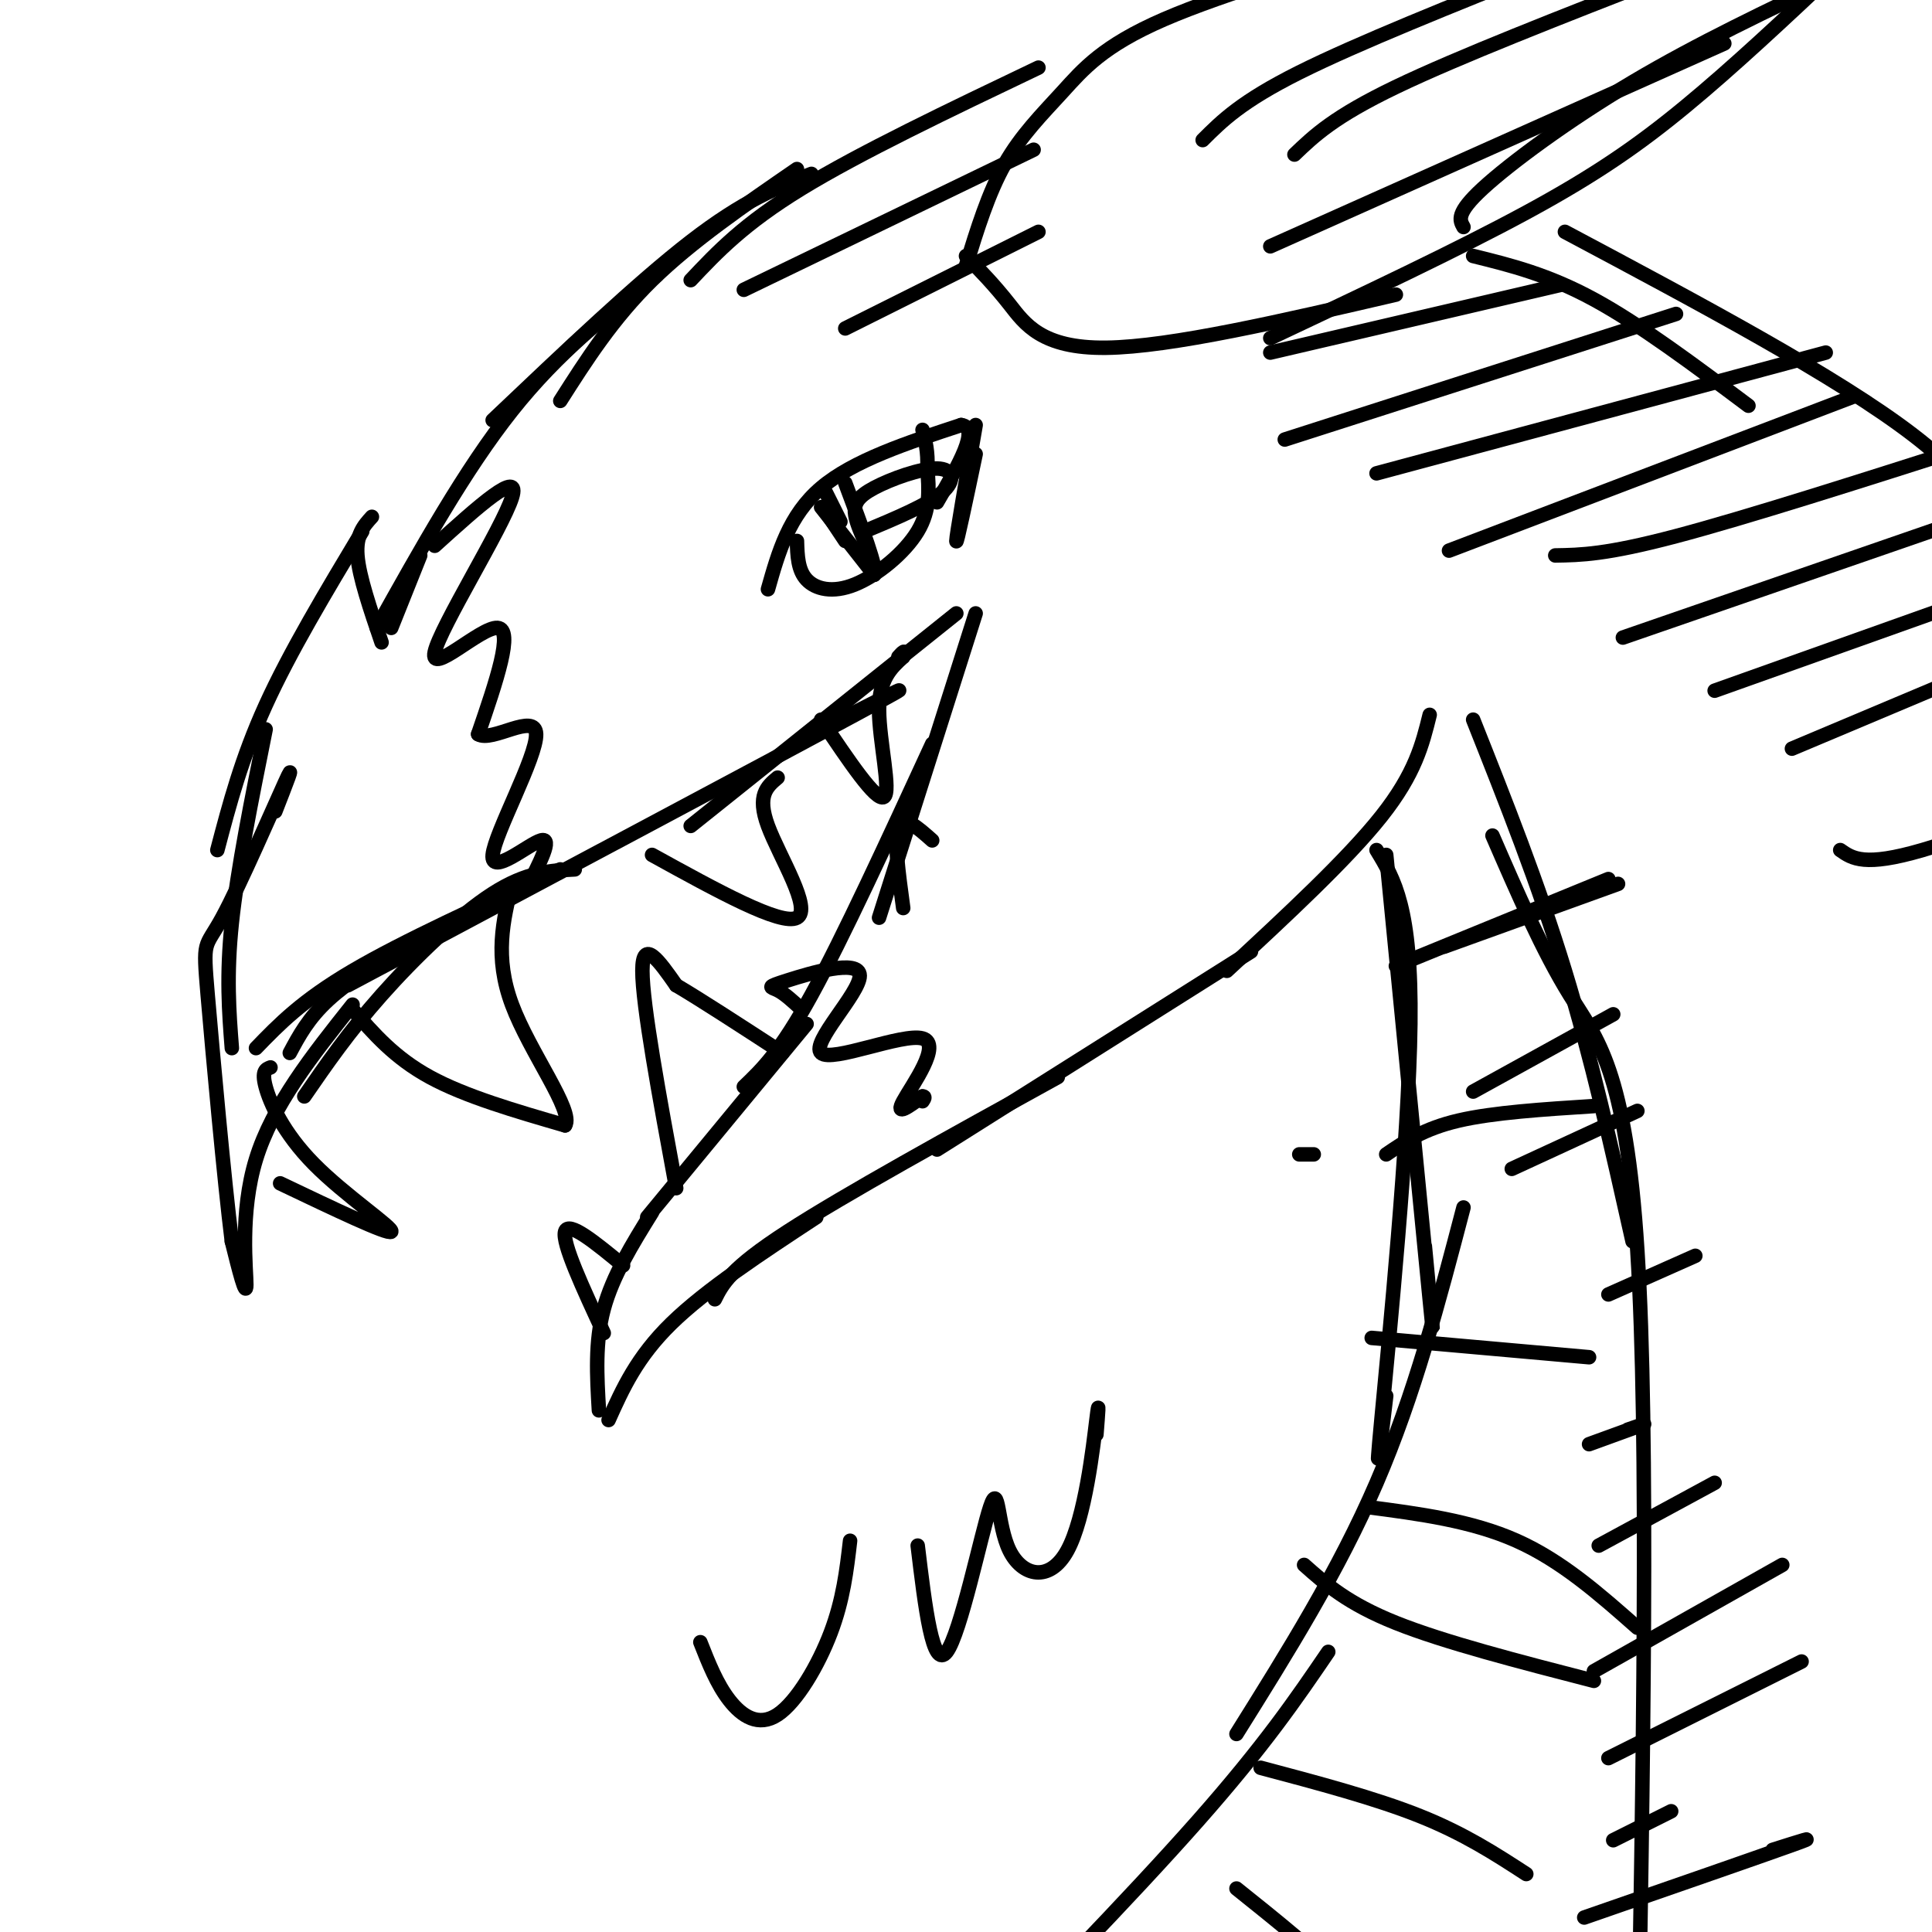 <svg viewBox='0 0 400 400' version='1.1' xmlns='http://www.w3.org/2000/svg' xmlns:xlink='http://www.w3.org/1999/xlink'><g fill='none' stroke='#000000' stroke-width='3' stroke-linecap='round' stroke-linejoin='round'><path d='M168,36c-7.000,2.750 -14.000,5.500 -25,14c-11.000,8.500 -26.000,22.750 -41,37'/><path d='M136,57c-10.167,7.917 -20.333,15.833 -30,28c-9.667,12.167 -18.833,28.583 -28,45'/><path d='M81,130c0.000,0.000 6.000,-15.000 6,-15'/><path d='M79,133c-2.333,-6.833 -4.667,-13.667 -5,-18c-0.333,-4.333 1.333,-6.167 3,-8'/><path d='M75,110c-7.500,12.500 -15.000,25.000 -20,36c-5.000,11.000 -7.500,20.500 -10,30'/><path d='M55,151c-2.917,14.500 -5.833,29.000 -7,40c-1.167,11.000 -0.583,18.500 0,26'/><path d='M60,218c1.917,-3.583 3.833,-7.167 8,-11c4.167,-3.833 10.583,-7.917 17,-12'/><path d='M53,217c4.750,-4.917 9.500,-9.833 20,-16c10.500,-6.167 26.750,-13.583 43,-21'/><path d='M72,204c44.000,-23.417 88.000,-46.833 105,-56c17.000,-9.167 7.000,-4.083 -3,1'/><path d='M143,171c0.000,0.000 55.000,-44.000 55,-44'/><path d='M202,127c0.000,0.000 -20.000,63.000 -20,63'/><path d='M193,154c-9.250,20.083 -18.500,40.167 -25,52c-6.500,11.833 -10.250,15.417 -14,19'/><path d='M167,212c0.000,0.000 -33.000,40.000 -33,40'/><path d='M135,251c-4.083,6.583 -8.167,13.167 -10,20c-1.833,6.833 -1.417,13.917 -1,21'/><path d='M126,294c2.917,-6.500 5.833,-13.000 13,-20c7.167,-7.000 18.583,-14.500 30,-22'/><path d='M148,269c1.583,-3.167 3.167,-6.333 15,-14c11.833,-7.667 33.917,-19.833 56,-32'/><path d='M194,238c0.000,0.000 65.000,-41.000 65,-41'/><path d='M254,201c12.500,-11.583 25.000,-23.167 32,-32c7.000,-8.833 8.500,-14.917 10,-21'/><path d='M116,83c5.417,-8.500 10.833,-17.000 19,-25c8.167,-8.000 19.083,-15.500 30,-23'/><path d='M143,58c5.500,-5.833 11.000,-11.667 23,-19c12.000,-7.333 30.500,-16.167 49,-25'/><path d='M200,55c2.317,-7.518 4.635,-15.037 8,-21c3.365,-5.963 7.778,-10.372 12,-15c4.222,-4.628 8.252,-9.477 21,-15c12.748,-5.523 34.214,-11.721 42,-14c7.786,-2.279 1.893,-0.640 -4,1'/><path d='M200,53c2.911,2.978 5.822,5.956 9,10c3.178,4.044 6.622,9.156 20,9c13.378,-0.156 36.689,-5.578 60,-11'/><path d='M263,70c19.400,-9.156 38.800,-18.311 53,-26c14.200,-7.689 23.200,-13.911 33,-22c9.800,-8.089 20.400,-18.044 31,-28'/><path d='M303,47c-0.800,-1.422 -1.600,-2.844 4,-8c5.600,-5.156 17.600,-14.044 31,-22c13.400,-7.956 28.200,-14.978 43,-22'/><path d='M305,53c7.750,1.917 15.500,3.833 25,9c9.500,5.167 20.750,13.583 32,22'/><path d='M324,48c28.167,15.000 56.333,30.000 72,42c15.667,12.000 18.833,21.000 22,30'/><path d='M287,177c3.833,39.250 7.667,78.500 9,92c1.333,13.500 0.167,1.250 -1,-11'/><path d='M285,176c3.644,5.978 7.289,11.956 7,36c-0.289,24.044 -4.511,66.156 -6,82c-1.489,15.844 -0.244,5.422 1,-5'/><path d='M303,250c-5.083,19.417 -10.167,38.833 -18,57c-7.833,18.167 -18.417,35.083 -29,52'/><path d='M275,342c-6.583,9.667 -13.167,19.333 -27,35c-13.833,15.667 -34.917,37.333 -56,59'/><path d='M305,149c6.750,17.000 13.500,34.000 19,52c5.500,18.000 9.750,37.000 14,56'/><path d='M309,173c5.200,11.978 10.400,23.956 16,33c5.600,9.044 11.600,15.156 14,53c2.400,37.844 1.200,107.422 0,177'/><path d='M289,200c0.000,0.000 44.000,-18.000 44,-18'/><path d='M287,239c3.917,-2.667 7.833,-5.333 15,-7c7.167,-1.667 17.583,-2.333 28,-3'/><path d='M284,277c0.000,0.000 45.000,4.000 45,4'/><path d='M283,312c10.833,1.417 21.667,2.833 31,7c9.333,4.167 17.167,11.083 25,18'/><path d='M261,366c11.917,3.167 23.833,6.333 33,10c9.167,3.667 15.583,7.833 22,12'/><path d='M256,391c8.333,6.667 16.667,13.333 22,19c5.333,5.667 7.667,10.333 10,15'/><path d='M270,324c4.500,4.000 9.000,8.000 19,12c10.000,4.000 25.500,8.000 41,12'/><path d='M73,208c-8.289,10.422 -16.578,20.844 -20,32c-3.422,11.156 -1.978,23.044 -2,26c-0.022,2.956 -1.511,-3.022 -3,-9'/><path d='M48,257c-1.565,-12.439 -3.976,-39.035 -5,-51c-1.024,-11.965 -0.660,-9.298 3,-16c3.660,-6.702 10.617,-22.772 13,-28c2.383,-5.228 0.191,0.386 -2,6'/><path d='M63,227c4.578,-6.644 9.156,-13.289 16,-21c6.844,-7.711 15.956,-16.489 23,-21c7.044,-4.511 12.022,-4.756 17,-5'/><path d='M90,113c8.982,-8.125 17.964,-16.250 16,-10c-1.964,6.250 -14.875,26.875 -16,32c-1.125,5.125 9.536,-5.250 13,-5c3.464,0.250 -0.268,11.125 -4,22'/><path d='M99,152c2.813,1.809 11.847,-4.670 12,0c0.153,4.670 -8.574,20.488 -9,25c-0.426,4.512 7.450,-2.282 10,-3c2.550,-0.718 -0.225,4.641 -3,10'/><path d='M159,122c2.167,-7.667 4.333,-15.333 11,-21c6.667,-5.667 17.833,-9.333 29,-13'/><path d='M199,88c4.000,0.500 -0.500,8.250 -5,16'/><path d='M165,112c0.089,3.018 0.179,6.036 2,8c1.821,1.964 5.375,2.875 10,1c4.625,-1.875 10.321,-6.536 13,-11c2.679,-4.464 2.339,-8.732 2,-13'/><path d='M192,97c0.167,-3.500 -0.417,-5.750 -1,-8'/><path d='M171,106c0.000,0.000 4.000,6.000 4,6'/><path d='M170,105c0.000,0.000 11.000,14.000 11,14'/><path d='M181,119c0.833,-0.833 -2.583,-9.917 -6,-19'/><path d='M179,112c-0.938,-2.118 -1.876,-4.236 -2,-6c-0.124,-1.764 0.565,-3.174 4,-5c3.435,-1.826 9.617,-4.069 13,-4c3.383,0.069 3.967,2.448 1,5c-2.967,2.552 -9.483,5.276 -16,8'/><path d='M171,102c1.500,3.000 3.000,6.000 3,6c0.000,0.000 -1.500,-3.000 -3,-6'/><path d='M202,88c-2.000,11.500 -4.000,23.000 -4,24c0.000,1.000 2.000,-8.500 4,-18'/><path d='M73,209c4.333,5.000 8.667,10.000 16,14c7.333,4.000 17.667,7.000 28,10'/><path d='M117,233c1.911,-2.889 -7.311,-15.111 -11,-25c-3.689,-9.889 -1.844,-17.444 0,-25'/><path d='M140,246c-3.500,-19.000 -7.000,-38.000 -7,-45c0.000,-7.000 3.500,-2.000 7,3'/><path d='M140,204c4.833,2.833 13.417,8.417 22,14'/><path d='M135,177c13.378,7.378 26.756,14.756 30,13c3.244,-1.756 -3.644,-12.644 -6,-19c-2.356,-6.356 -0.178,-8.178 2,-10'/><path d='M170,149c5.711,8.511 11.422,17.022 13,16c1.578,-1.022 -0.978,-11.578 -1,-18c-0.022,-6.422 2.489,-8.711 5,-11'/><path d='M187,136c0.667,-1.833 -0.167,-0.917 -1,0'/><path d='M187,188c-1.000,-7.333 -2.000,-14.667 -1,-17c1.000,-2.333 4.000,0.333 7,3'/><path d='M166,209c-1.771,-1.639 -3.542,-3.277 -5,-4c-1.458,-0.723 -2.602,-0.530 2,-2c4.602,-1.470 14.951,-4.604 15,-1c0.049,3.604 -10.203,13.945 -8,16c2.203,2.055 16.862,-4.178 21,-3c4.138,1.178 -2.246,9.765 -4,13c-1.754,3.235 1.123,1.117 4,-1'/><path d='M191,227c0.667,0.000 0.333,0.500 0,1'/><path d='M263,73c0.000,0.000 60.000,-14.000 60,-14'/><path d='M266,91c0.000,0.000 81.000,-26.000 81,-26'/><path d='M285,98c0.000,0.000 93.000,-25.000 93,-25'/><path d='M300,114c0.000,0.000 84.000,-32.000 84,-32'/><path d='M322,115c5.250,-0.083 10.500,-0.167 25,-4c14.500,-3.833 38.250,-11.417 62,-19'/><path d='M336,132c0.000,0.000 81.000,-28.000 81,-28'/><path d='M355,143c0.000,0.000 73.000,-26.000 73,-26'/><path d='M371,155c0.000,0.000 57.000,-24.000 57,-24'/><path d='M381,176c2.500,1.750 5.000,3.500 17,0c12.000,-3.500 33.500,-12.250 55,-21'/><path d='M263,51c0.000,0.000 94.000,-42.000 94,-42'/><path d='M268,32c4.083,-3.917 8.167,-7.833 21,-14c12.833,-6.167 34.417,-14.583 56,-23'/><path d='M249,29c4.000,-4.000 8.000,-8.000 20,-14c12.000,-6.000 32.000,-14.000 52,-22'/><path d='M154,60c0.000,0.000 60.000,-29.000 60,-29'/><path d='M175,68c0.000,0.000 40.000,-20.000 40,-20'/><path d='M299,196c0.000,0.000 36.000,-13.000 36,-13'/><path d='M305,226c0.000,0.000 29.000,-16.000 29,-16'/><path d='M313,242c0.000,0.000 26.000,-12.000 26,-12'/><path d='M333,268c0.000,0.000 18.000,-8.000 18,-8'/><path d='M329,299c4.833,-1.750 9.667,-3.500 11,-4c1.333,-0.500 -0.833,0.250 -3,1'/><path d='M331,320c0.000,0.000 24.000,-13.000 24,-13'/><path d='M330,346c0.000,0.000 39.000,-22.000 39,-22'/><path d='M333,364c0.000,0.000 40.000,-20.000 40,-20'/><path d='M334,381c0.000,0.000 12.000,-6.000 12,-6'/><path d='M328,397c18.250,-6.333 36.500,-12.667 43,-15c6.500,-2.333 1.250,-0.667 -4,1'/><path d='M272,239c0.000,0.000 -3.000,0.000 -3,0'/><path d='M125,276c-4.333,-9.333 -8.667,-18.667 -8,-21c0.667,-2.333 6.333,2.333 12,7'/><path d='M58,245c11.226,5.357 22.452,10.714 23,10c0.548,-0.714 -9.583,-7.500 -16,-14c-6.417,-6.500 -9.119,-12.714 -10,-16c-0.881,-3.286 0.060,-3.643 1,-4'/><path d='M145,340c1.708,4.339 3.417,8.679 6,12c2.583,3.321 6.042,5.625 10,3c3.958,-2.625 8.417,-10.179 11,-17c2.583,-6.821 3.292,-12.911 4,-19'/><path d='M190,320c1.553,12.910 3.107,25.820 6,22c2.893,-3.820 7.126,-24.369 9,-30c1.874,-5.631 1.389,3.656 4,9c2.611,5.344 8.318,6.747 12,0c3.682,-6.747 5.338,-21.642 6,-27c0.662,-5.358 0.331,-1.179 0,3'/></g>
</svg>